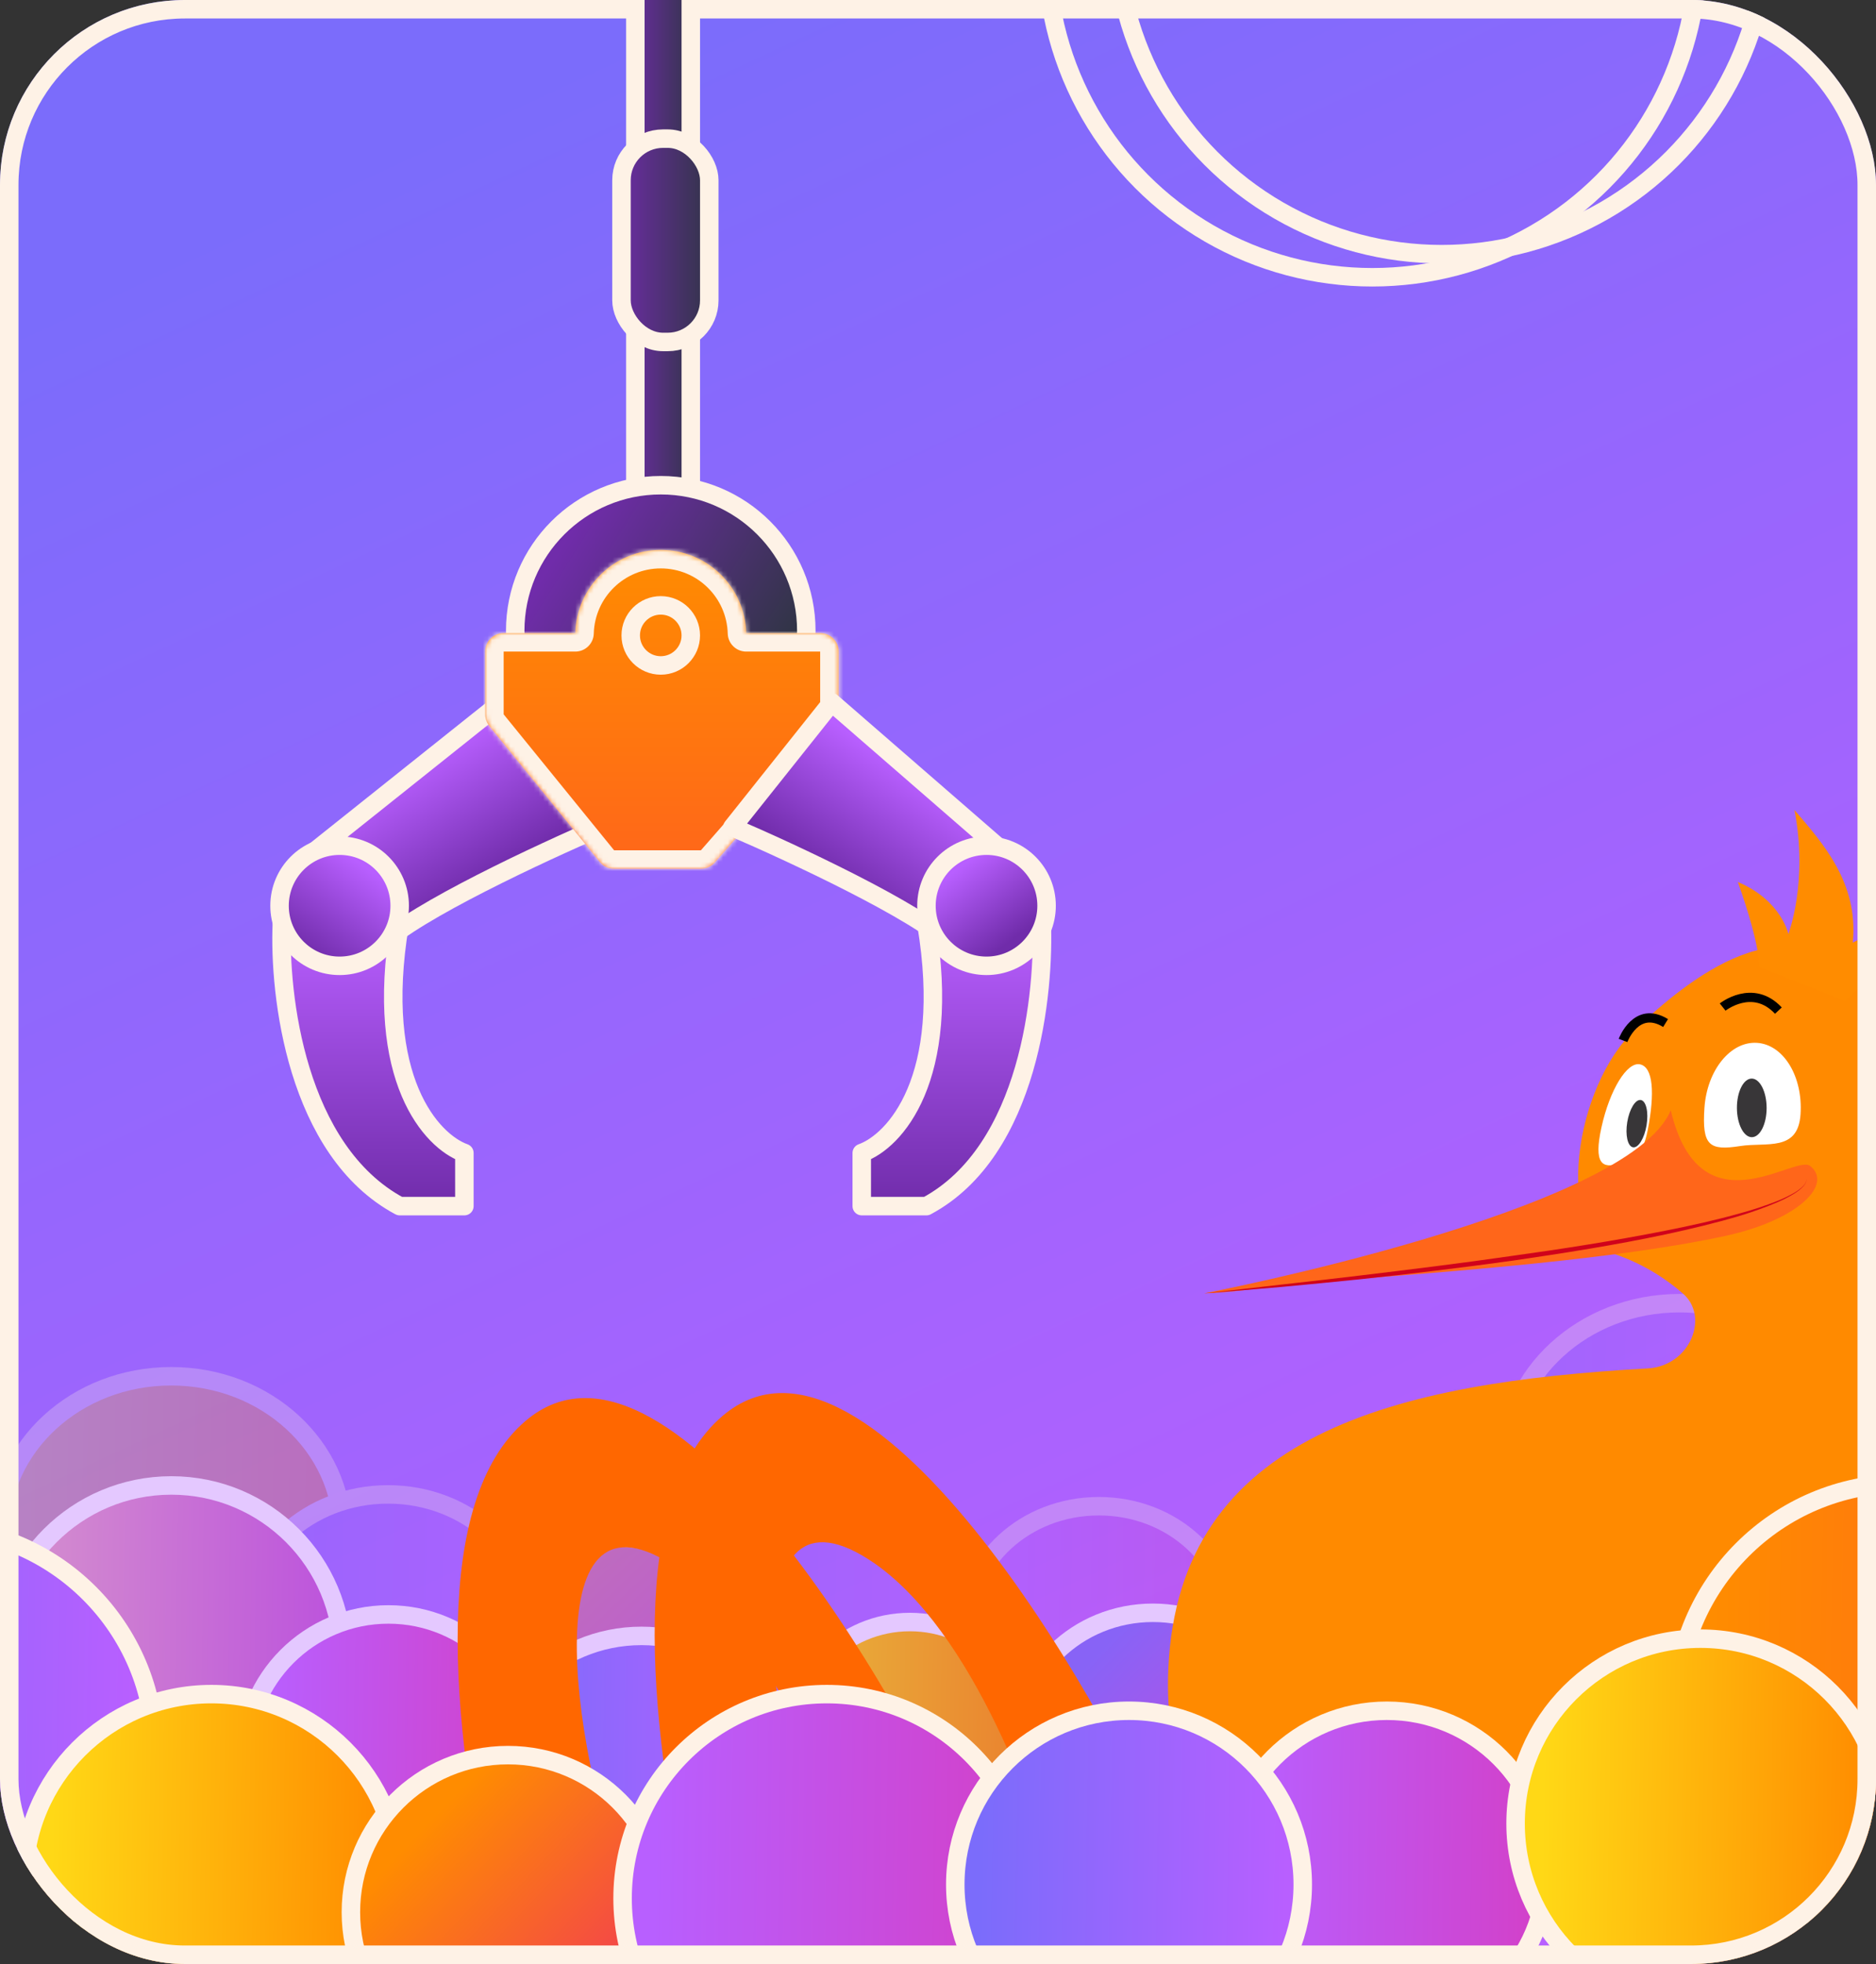 <?xml version="1.0" encoding="UTF-8"?> <svg xmlns="http://www.w3.org/2000/svg" width="406" height="425" viewBox="0 0 406 425" fill="none"><rect x="0" y="0" width="406" height="425" fill="#333333" stroke="none"/><g clip-path="url(#clip0_4103_13466)"><rect width="406" height="425" rx="40" fill="url(#paint0_linear_4103_13466)"></rect><g opacity="0.25"><path d="M74.082 331.609C74.082 350.111 57.665 365.4 37.041 365.4C16.417 365.4 0 350.111 0 331.609C0 313.106 16.417 297.817 37.041 297.817C57.665 297.817 74.082 313.106 74.082 331.609Z" fill="url(#paint1_linear_4103_13466)" stroke="#FEF2E6" stroke-width="4"></path><path d="M114.982 351.635C114.982 367.078 101.271 379.887 83.983 379.887C66.696 379.887 52.984 367.078 52.984 351.635C52.984 336.192 66.696 323.383 83.983 323.383C101.271 323.383 114.982 336.192 114.982 351.635Z" fill="url(#paint2_linear_4103_13466)" stroke="#FEF2E6" stroke-width="4"></path><path d="M159.6 356.322C159.6 369.176 148.177 379.887 133.714 379.887C119.25 379.887 107.827 369.176 107.827 356.322C107.827 343.467 119.25 332.757 133.714 332.757C148.177 332.757 159.6 343.467 159.6 356.322Z" fill="url(#paint3_linear_4103_13466)" stroke="#FEF2E6" stroke-width="4"></path><path d="M217.575 353.809C217.575 370.664 202.615 384.617 183.788 384.617C164.96 384.617 150 370.664 150 353.809C150 336.954 164.96 323 183.788 323C202.615 323 217.575 336.954 217.575 353.809Z" fill="url(#paint4_linear_4103_13466)" stroke="#FEF2E6" stroke-width="4"></path><path d="M308.702 349.991C308.702 363.081 297.072 373.983 282.351 373.983C267.631 373.983 256 363.081 256 349.991C256 336.901 267.631 326 282.351 326C297.072 326 308.702 336.901 308.702 349.991Z" fill="url(#paint5_linear_4103_13466)" stroke="#FEF2E6" stroke-width="4"></path><path d="M401.011 316.217C401.011 334.955 384.387 350.435 363.506 350.435C342.625 350.435 326 334.955 326 316.217C326 297.48 342.625 282 363.506 282C384.387 282 401.011 297.48 401.011 316.217Z" fill="url(#paint6_linear_4103_13466)" stroke="#FEF2E6" stroke-width="4"></path><path d="M356.664 342.687C356.664 357.895 343.16 370.513 326.13 370.513C309.099 370.513 295.596 357.895 295.596 342.687C295.596 327.479 309.099 314.861 326.13 314.861C343.16 314.861 356.664 327.479 356.664 342.687Z" fill="url(#paint7_linear_4103_13466)" stroke="#FEF2E6" stroke-width="4"></path><path d="M266.498 352.061C266.498 366.327 253.827 378.183 237.823 378.183C221.819 378.183 209.148 366.327 209.148 352.061C209.148 337.794 221.819 325.939 237.823 325.939C253.827 325.939 266.498 337.794 266.498 352.061Z" fill="url(#paint8_linear_4103_13466)" stroke="#FEF2E6" stroke-width="4"></path></g><circle cx="37.078" cy="358.522" r="37.078" fill="url(#paint9_linear_4103_13466)" stroke="#E4C8FF" stroke-width="4"></circle><circle cx="84.065" cy="380.387" r="31.03" fill="url(#paint10_linear_4103_13466)" stroke="#E4C8FF" stroke-width="4"></circle><circle cx="196.913" cy="376.913" r="25.913" fill="url(#paint11_linear_4103_13466)" stroke="#E4C8FF" stroke-width="4"></circle><circle cx="138.822" cy="387.822" r="33.822" fill="url(#paint12_linear_4103_13466)" stroke="#E4C8FF" stroke-width="4"></circle><circle cx="297.378" cy="378.378" r="26.378" fill="url(#paint13_linear_4103_13466)" stroke="#E4C8FF" stroke-width="4"></circle><circle cx="367.848" cy="351.543" r="37.544" fill="url(#paint14_linear_4103_13466)" stroke="#E4C8FF" stroke-width="4"></circle><circle cx="326.444" cy="370.617" r="30.565" fill="url(#paint15_linear_4103_13466)" stroke="#E4C8FF" stroke-width="4"></circle><path d="M279 377.5C279 393.18 265.854 406 249.5 406C233.146 406 220 393.18 220 377.5C220 361.82 233.146 349 249.5 349C265.854 349 279 361.82 279 377.5Z" fill="url(#paint16_linear_4103_13466)" stroke="#E4C8FF" stroke-width="4"></path><path d="M252.853 360.994C250.951 403.072 283.129 415.601 299.455 416.605L368.336 383.475C391.648 372.262 407.888 350.419 409.66 324.611C411.069 304.094 412.104 280.863 412.776 261.588C413.349 245.132 413.384 227.313 403.383 214.231C387.384 193.302 364.93 212.397 353.999 222.629C340.455 235.308 336.397 266.845 349.683 271.463C355.988 273.655 360.916 277.004 364.305 279.999C367.51 282.831 367.57 287.501 365.273 291.108C363.39 294.066 360.183 295.916 356.682 296.112C302.181 299.175 255.152 310.127 252.853 360.994Z" fill="#FF8A00"></path><path d="M389.667 241.15C389.112 249.311 382.287 247.108 376.591 248.002C369.902 249.051 368.317 247.903 368.871 239.742C369.424 231.581 374.528 225.28 380.27 225.669C386.012 226.058 390.22 232.989 389.667 241.15Z" fill="white"></path><path d="M356.589 244.593C355.425 250.567 353.159 250.963 350.41 251.801C346.85 252.888 344.798 252.007 346.599 243.889C348.4 235.772 352.14 229.698 354.946 230.321C357.753 230.944 358.181 236.43 356.589 244.593Z" fill="white"></path><path d="M351.252 225.148C351.252 225.148 354.12 217.464 360.462 221.384" stroke="black" stroke-width="2" stroke-miterlimit="10"></path><path d="M372.813 217.923C372.813 217.923 379.311 212.739 384.875 218.692" stroke="black" stroke-width="2" stroke-miterlimit="10"></path><path d="M260.619 279.872C260.619 279.872 352.565 262.185 361.579 240.248C367.891 266.886 388.433 249.685 391.754 252.314C396.765 256.28 389.179 263.965 373.6 267.398C351.378 272.294 315.72 275.097 287.833 277.185C277.271 277.974 267.783 279.685 260.619 279.872Z" fill="#FF661A"></path><path d="M356.347 243.495C356.813 240.67 356.254 238.227 355.1 238.038C353.946 237.849 352.633 239.986 352.167 242.812C351.701 245.637 352.259 248.08 353.414 248.269C354.568 248.458 355.881 246.321 356.347 243.495Z" fill="#383638"></path><path d="M382.328 239.728C382.316 236.226 380.868 233.393 379.094 233.401C377.319 233.408 375.89 236.253 375.901 239.755C375.913 243.257 377.361 246.089 379.136 246.082C380.91 246.074 382.34 243.23 382.328 239.728Z" fill="#383638"></path><path d="M399.342 216.634C399.342 216.634 410.264 204.315 423.368 205.164C411.455 199.879 406.144 201.29 400.982 203.966C402.27 190.887 394.256 182.237 388.348 175.271C391.383 190.815 387.033 202.119 387.033 202.119C387.033 202.119 385.533 194.833 376.105 190.86C381.23 205.338 380.678 209.229 380.678 209.229L399.342 216.634Z" fill="#FF8C00"></path><path d="M390.892 255.084C391.009 255.424 390.87 255.784 390.694 256.072C390.608 256.224 390.506 256.366 390.388 256.495C390.281 256.631 390.16 256.756 390.029 256.869C389.514 257.339 388.951 257.752 388.35 258.103C387.142 258.8 385.883 259.406 384.584 259.914C381.985 260.93 379.333 261.807 376.64 262.542C371.262 264.045 365.803 265.254 360.323 266.336C349.361 268.499 338.311 270.24 327.237 271.767C316.172 273.373 305.07 274.725 293.964 276.061C288.41 276.724 282.853 277.364 277.295 277.982C271.742 278.653 266.18 279.24 260.62 279.874C266.195 279.411 271.774 278.992 277.347 278.488C282.921 277.984 288.486 277.423 294.052 276.859C305.184 275.688 316.294 274.335 327.382 272.799C338.456 271.177 349.525 269.448 360.484 267.111C365.958 265.929 371.413 264.635 376.783 263.021C379.465 262.204 382.103 261.246 384.684 260.15C385.975 259.598 387.222 258.95 388.417 258.213C389.014 257.841 389.569 257.407 390.073 256.917C390.203 256.798 390.321 256.667 390.425 256.525C390.54 256.392 390.639 256.247 390.721 256.091C390.891 255.79 391.02 255.42 390.892 255.084Z" fill="#D0021B"></path><path d="M113.72 307.494C145.718 280.222 198.958 372.744 212.423 407.937L186.013 409.52C181.519 392.063 166.536 350.648 143.774 337.579C115.322 321.243 124.087 381.465 136.707 412.476L106.845 415.339C97.071 371.252 93.614 324.631 113.72 307.494Z" fill="#FF6700"></path><path d="M156.358 306.411C188.356 279.139 241.597 371.66 255.062 406.854L228.651 408.437C224.157 390.98 209.174 349.565 186.413 336.496C157.961 320.16 166.726 380.381 179.345 411.393L149.483 414.256C139.71 370.168 136.253 323.547 156.358 306.411Z" fill="#FF6700"></path><circle cx="-14.861" cy="379" r="48.4" fill="url(#paint17_linear_4103_13466)" stroke="#FEF2E6" stroke-width="4"></circle><circle cx="45.739" cy="407.2" r="40.6" fill="url(#paint18_linear_4103_13466)" stroke="#FEF2E6" stroke-width="4"></circle><circle cx="109.939" cy="413.8" r="34" fill="url(#paint19_linear_4103_13466)" stroke="#FEF2E6" stroke-width="4"></circle><path d="M223.139 410.8C223.139 435.211 203.35 455 178.939 455C154.528 455 134.739 435.211 134.739 410.8C134.739 386.389 154.528 366.6 178.939 366.6C203.35 366.6 223.139 386.389 223.139 410.8Z" fill="url(#paint20_linear_4103_13466)" stroke="#FEF2E6" stroke-width="4"></path><circle cx="300.139" cy="404.8" r="34.6" fill="url(#paint21_linear_4103_13466)" stroke="#FEF2E6" stroke-width="4"></circle><path d="M460.739 370C460.739 397.062 438.801 419 411.739 419C384.677 419 362.739 397.062 362.739 370C362.739 342.938 384.677 321 411.739 321C438.801 321 460.739 342.938 460.739 370Z" fill="url(#paint22_linear_4103_13466)" stroke="#FEF2E6" stroke-width="4"></path><circle cx="368" cy="394.6" r="40" fill="url(#paint23_linear_4103_13466)" stroke="#FEF2E6" stroke-width="4"></circle><circle cx="244.339" cy="407.8" r="37.6" fill="url(#paint24_linear_4103_13466)" stroke="#FEF2E6" stroke-width="4"></circle><rect x="2" y="2" width="402" height="421" rx="38" stroke="#FEF2E6" stroke-width="4"></rect><circle cx="297" cy="-10.5" r="70.5" stroke="#FEF2E6" stroke-width="4"></circle><circle cx="312" cy="-15.5" r="70.5" stroke="#FEF2E6" stroke-width="4"></circle><path d="M108.5 152L66.5 185.5L82.5 204.5C89.7 197.3 117.167 184.5 130 179L108.5 152Z" fill="url(#paint25_linear_4103_13466)" stroke="#FEF2E6" stroke-width="4" stroke-linejoin="round"></path><path d="M86.5 261C64.1 249 60.332 215.185 60.999 199.852L86.5 200C80.9 233.6 93.5 247 100.5 249.5V261H86.5Z" fill="url(#paint26_linear_4103_13466)" stroke="#FEF2E6" stroke-width="4" stroke-linejoin="round"></path><rect x="137.5" y="-47" width="12" height="157" fill="url(#paint27_linear_4103_13466)" stroke="#FEF2E6" stroke-width="4" stroke-linejoin="round"></rect><rect x="134.5" y="30" width="19" height="44" rx="9" fill="url(#paint28_linear_4103_13466)" stroke="#FEF2E6" stroke-width="4" stroke-linejoin="round"></rect><circle cx="143" cy="136.5" r="31.5" fill="url(#paint29_linear_4103_13466)" stroke="#FEF2E6" stroke-width="4" stroke-linejoin="round"></circle><mask id="path-47-inside-1_4103_13466" fill="white"><path fill-rule="evenodd" clip-rule="evenodd" d="M124.507 137C124.772 127.014 132.95 119 143 119C153.05 119 161.228 127.014 161.493 137H177.5C179.709 137 181.5 138.791 181.5 141V154.497C181.5 155.466 181.148 156.402 180.51 157.131L154.695 186.634C153.936 187.502 152.838 188 151.685 188H132.904C131.699 188 130.559 187.457 129.799 186.522L105.896 157.102C105.316 156.389 105 155.499 105 154.58V141C105 138.791 106.791 137 109 137H124.507Z"></path></mask><path fill-rule="evenodd" clip-rule="evenodd" d="M124.507 137C124.772 127.014 132.95 119 143 119C153.05 119 161.228 127.014 161.493 137H177.5C179.709 137 181.5 138.791 181.5 141V154.497C181.5 155.466 181.148 156.402 180.51 157.131L154.695 186.634C153.936 187.502 152.838 188 151.685 188H132.904C131.699 188 130.559 187.457 129.799 186.522L105.896 157.102C105.316 156.389 105 155.499 105 154.58V141C105 138.791 106.791 137 109 137H124.507Z" fill="url(#paint30_linear_4103_13466)"></path><path d="M124.507 137V141C126.674 141 128.448 139.273 128.505 137.106L124.507 137ZM161.493 137L157.495 137.106C157.552 139.273 159.326 141 161.493 141V137ZM180.51 157.131L177.5 154.497L177.5 154.497L180.51 157.131ZM154.695 186.634L157.706 189.268L157.706 189.268L154.695 186.634ZM129.799 186.522L132.904 184L132.904 184L129.799 186.522ZM105.896 157.102L109 154.58L109 154.58L105.896 157.102ZM128.505 137.106C128.713 129.281 135.124 123 143 123V115C130.776 115 120.83 124.747 120.508 136.894L128.505 137.106ZM143 123C150.876 123 157.287 129.281 157.495 137.106L165.492 136.894C165.17 124.747 155.224 115 143 115V123ZM161.493 141H177.5V133H161.493V141ZM177.5 141H185.5C185.5 136.582 181.918 133 177.5 133V141ZM177.5 141V154.497H185.5V141H177.5ZM177.5 154.497L177.5 154.497L183.521 159.765C184.797 158.307 185.5 156.435 185.5 154.497H177.5ZM177.5 154.497L151.685 184L157.706 189.268L183.521 159.765L177.5 154.497ZM151.685 184L151.685 184V192C153.992 192 156.186 191.004 157.706 189.268L151.685 184ZM151.685 184H132.904V192H151.685V184ZM132.904 184L132.904 184L126.695 189.045C128.214 190.914 130.495 192 132.904 192V184ZM132.904 184L109 154.58L102.791 159.625L126.695 189.045L132.904 184ZM109 154.58L109 154.58H101C101 156.417 101.632 158.199 102.791 159.625L109 154.58ZM109 154.58V141H101V154.58H109ZM109 141H109V133C104.582 133 101 136.582 101 141H109ZM109 141H124.507V133H109V141Z" fill="#FEF2E6" mask="url(#path-47-inside-1_4103_13466)"></path><circle cx="143" cy="137.5" r="6.5" stroke="#FEF2E6" stroke-width="4" stroke-linejoin="round"></circle><circle cx="73.5" cy="196" r="13" fill="url(#paint31_linear_4103_13466)" stroke="#FEF2E6" stroke-width="4" stroke-linejoin="round"></circle><path d="M180 152L220.097 186.825L206 204.5C198.8 197.3 171.333 184.5 158.5 179L180 152Z" fill="url(#paint32_linear_4103_13466)" stroke="#FEF2E6" stroke-width="4" stroke-linejoin="round"></path><path d="M200.5 261C222.9 249 226.103 214.544 225.436 199.211L200.5 200C206.1 233.6 193.5 247 186.5 249.5V261H200.5Z" fill="url(#paint33_linear_4103_13466)" stroke="#FEF2E6" stroke-width="4" stroke-linejoin="round"></path><circle cx="213.5" cy="196" r="13" fill="url(#paint34_linear_4103_13466)" stroke="#FEF2E6" stroke-width="4" stroke-linejoin="round"></circle></g><defs><linearGradient id="paint0_linear_4103_13466" x1="108.5" y1="21.5" x2="277" y2="383" gradientUnits="userSpaceOnUse"><stop stop-color="#7B6CFB"></stop><stop offset="1" stop-color="#B85FFF"></stop></linearGradient><linearGradient id="paint1_linear_4103_13466" x1="5.359" y1="326.681" x2="70.636" y2="327.781" gradientUnits="userSpaceOnUse"><stop stop-color="#FFD816"></stop><stop offset="1" stop-color="#FF8C00"></stop></linearGradient><linearGradient id="paint2_linear_4103_13466" x1="57.204" y1="347.47" x2="112.379" y2="348.399" gradientUnits="userSpaceOnUse"><stop stop-color="#7B6CFB"></stop><stop offset="1" stop-color="#B85FFF"></stop></linearGradient><linearGradient id="paint3_linear_4103_13466" x1="127.564" y1="335.515" x2="151.988" y2="360.918" gradientUnits="userSpaceOnUse"><stop stop-color="#FF8C00"></stop><stop offset="1" stop-color="#F44B44"></stop></linearGradient><linearGradient id="paint4_linear_4103_13466" x1="154.746" y1="349.292" x2="214.583" y2="350.3" gradientUnits="userSpaceOnUse"><stop stop-color="#7B6CFB"></stop><stop offset="1" stop-color="#B85FFF"></stop></linearGradient><linearGradient id="paint5_linear_4103_13466" x1="276.099" y1="328.837" x2="300.93" y2="354.664" gradientUnits="userSpaceOnUse"><stop stop-color="#FF8C00"></stop><stop offset="1" stop-color="#F44B44"></stop></linearGradient><linearGradient id="paint6_linear_4103_13466" x1="331.446" y1="311.231" x2="397.5" y2="312.344" gradientUnits="userSpaceOnUse"><stop stop-color="#7B6CFB"></stop><stop offset="1" stop-color="#B85FFF"></stop></linearGradient><linearGradient id="paint7_linear_4103_13466" x1="299.728" y1="338.58" x2="354.125" y2="339.497" gradientUnits="userSpaceOnUse"><stop stop-color="#FFD816"></stop><stop offset="1" stop-color="#FF8C00"></stop></linearGradient><linearGradient id="paint8_linear_4103_13466" x1="212.93" y1="348.189" x2="264.219" y2="349.053" gradientUnits="userSpaceOnUse"><stop stop-color="#B85FFF"></stop><stop offset="1" stop-color="#D241CA"></stop></linearGradient><linearGradient id="paint9_linear_4103_13466" x1="5.366" y1="353.141" x2="70.708" y2="354.151" gradientUnits="userSpaceOnUse"><stop stop-color="#D48ECE"></stop><stop offset="1" stop-color="#BD55DC"></stop></linearGradient><linearGradient id="paint10_linear_4103_13466" x1="57.261" y1="375.839" x2="112.49" y2="376.692" gradientUnits="userSpaceOnUse"><stop stop-color="#B85FFF"></stop><stop offset="1" stop-color="#D241CA"></stop></linearGradient><linearGradient id="paint11_linear_4103_13466" x1="174.261" y1="373.07" x2="220.934" y2="373.791" gradientUnits="userSpaceOnUse"><stop stop-color="#E9B23B"></stop><stop offset="1" stop-color="#EA832F"></stop></linearGradient><linearGradient id="paint12_linear_4103_13466" x1="109.752" y1="382.89" x2="169.649" y2="383.815" gradientUnits="userSpaceOnUse"><stop stop-color="#7B6CFB"></stop><stop offset="1" stop-color="#B85FFF"></stop></linearGradient><linearGradient id="paint13_linear_4103_13466" x1="274.349" y1="374.471" x2="321.8" y2="375.204" gradientUnits="userSpaceOnUse"><stop stop-color="#B85FFF"></stop><stop offset="1" stop-color="#D241CA"></stop></linearGradient><linearGradient id="paint14_linear_4103_13466" x1="335.758" y1="346.099" x2="401.878" y2="347.12" gradientUnits="userSpaceOnUse"><stop stop-color="#B85FFF"></stop><stop offset="1" stop-color="#D241CA"></stop></linearGradient><linearGradient id="paint15_linear_4103_13466" x1="300.017" y1="366.134" x2="354.468" y2="366.975" gradientUnits="userSpaceOnUse"><stop stop-color="#7B6CFB"></stop><stop offset="1" stop-color="#B85FFF"></stop></linearGradient><linearGradient id="paint16_linear_4103_13466" x1="242.553" y1="352.676" x2="271.712" y2="381.391" gradientUnits="userSpaceOnUse"><stop stop-color="#8863F6"></stop><stop offset="1" stop-color="#BC4EE3"></stop></linearGradient><linearGradient id="paint17_linear_4103_13466" x1="-55.761" y1="372.061" x2="28.512" y2="373.362" gradientUnits="userSpaceOnUse"><stop stop-color="#7B6CFB"></stop><stop offset="1" stop-color="#B85FFF"></stop></linearGradient><linearGradient id="paint18_linear_4103_13466" x1="11.169" y1="401.335" x2="82.4" y2="402.435" gradientUnits="userSpaceOnUse"><stop stop-color="#FFD816"></stop><stop offset="1" stop-color="#FF8C00"></stop></linearGradient><linearGradient id="paint19_linear_4103_13466" x1="102" y1="384.5" x2="136.382" y2="417.283" gradientUnits="userSpaceOnUse"><stop stop-color="#FF8C00"></stop><stop offset="1" stop-color="#F44B44"></stop></linearGradient><linearGradient id="paint20_linear_4103_13466" x1="141.447" y1="404.439" x2="218.698" y2="405.632" gradientUnits="userSpaceOnUse"><stop stop-color="#B85FFF"></stop><stop offset="1" stop-color="#D241CA"></stop></linearGradient><linearGradient id="paint21_linear_4103_13466" x1="270.438" y1="399.761" x2="331.636" y2="400.706" gradientUnits="userSpaceOnUse"><stop stop-color="#B85FFF"></stop><stop offset="1" stop-color="#D241CA"></stop></linearGradient><linearGradient id="paint22_linear_4103_13466" x1="370.352" y1="362.978" x2="455.629" y2="364.295" gradientUnits="userSpaceOnUse"><stop stop-color="#FF8C00"></stop><stop offset="1" stop-color="#FF661A"></stop></linearGradient><linearGradient id="paint23_linear_4103_13466" x1="333.917" y1="388.817" x2="404.144" y2="389.902" gradientUnits="userSpaceOnUse"><stop stop-color="#FFD816"></stop><stop offset="1" stop-color="#FF8C00"></stop></linearGradient><linearGradient id="paint24_linear_4103_13466" x1="212.203" y1="402.348" x2="278.418" y2="403.37" gradientUnits="userSpaceOnUse"><stop stop-color="#7B6CFB"></stop><stop offset="1" stop-color="#B85FFF"></stop></linearGradient><linearGradient id="paint25_linear_4103_13466" x1="90" y1="165" x2="105.5" y2="190.5" gradientUnits="userSpaceOnUse"><stop stop-color="#B85FFF"></stop><stop offset="1" stop-color="#702CAA"></stop></linearGradient><linearGradient id="paint26_linear_4103_13466" x1="80.468" y1="200" x2="80.468" y2="261" gradientUnits="userSpaceOnUse"><stop stop-color="#B85FFF"></stop><stop offset="1" stop-color="#702CAA"></stop></linearGradient><linearGradient id="paint27_linear_4103_13466" x1="135.5" y1="38.5" x2="151.5" y2="38.5" gradientUnits="userSpaceOnUse"><stop stop-color="#702CAA"></stop><stop offset="1" stop-color="#2D3540"></stop></linearGradient><linearGradient id="paint28_linear_4103_13466" x1="132.5" y1="54.087" x2="155.5" y2="54.087" gradientUnits="userSpaceOnUse"><stop stop-color="#702CAA"></stop><stop offset="1" stop-color="#2D3540"></stop></linearGradient><linearGradient id="paint29_linear_4103_13466" x1="125.5" y1="112" x2="172.5" y2="141.5" gradientUnits="userSpaceOnUse"><stop stop-color="#702CAA"></stop><stop offset="1" stop-color="#2D3540"></stop></linearGradient><linearGradient id="paint30_linear_4103_13466" x1="143.25" y1="119" x2="143.25" y2="188" gradientUnits="userSpaceOnUse"><stop stop-color="#FF8C00"></stop><stop offset="1" stop-color="#FF661A"></stop></linearGradient><linearGradient id="paint31_linear_4103_13466" x1="79.5" y1="188" x2="66.5" y2="206.5" gradientUnits="userSpaceOnUse"><stop stop-color="#B85FFF"></stop><stop offset="1" stop-color="#702CAA"></stop></linearGradient><linearGradient id="paint32_linear_4103_13466" x1="199" y1="169" x2="183" y2="192.5" gradientUnits="userSpaceOnUse"><stop stop-color="#B85FFF"></stop><stop offset="1" stop-color="#702CAA"></stop></linearGradient><linearGradient id="paint33_linear_4103_13466" x1="206.532" y1="200" x2="206.532" y2="261" gradientUnits="userSpaceOnUse"><stop stop-color="#B85FFF"></stop><stop offset="1" stop-color="#702CAA"></stop></linearGradient><linearGradient id="paint34_linear_4103_13466" x1="206" y1="189" x2="217.5" y2="204.5" gradientUnits="userSpaceOnUse"><stop stop-color="#B85FFF"></stop><stop offset="1" stop-color="#702CAA"></stop></linearGradient><clipPath id="clip0_4103_13466"><rect width="406" height="425" rx="40" fill="white"></rect></clipPath></defs></svg> 